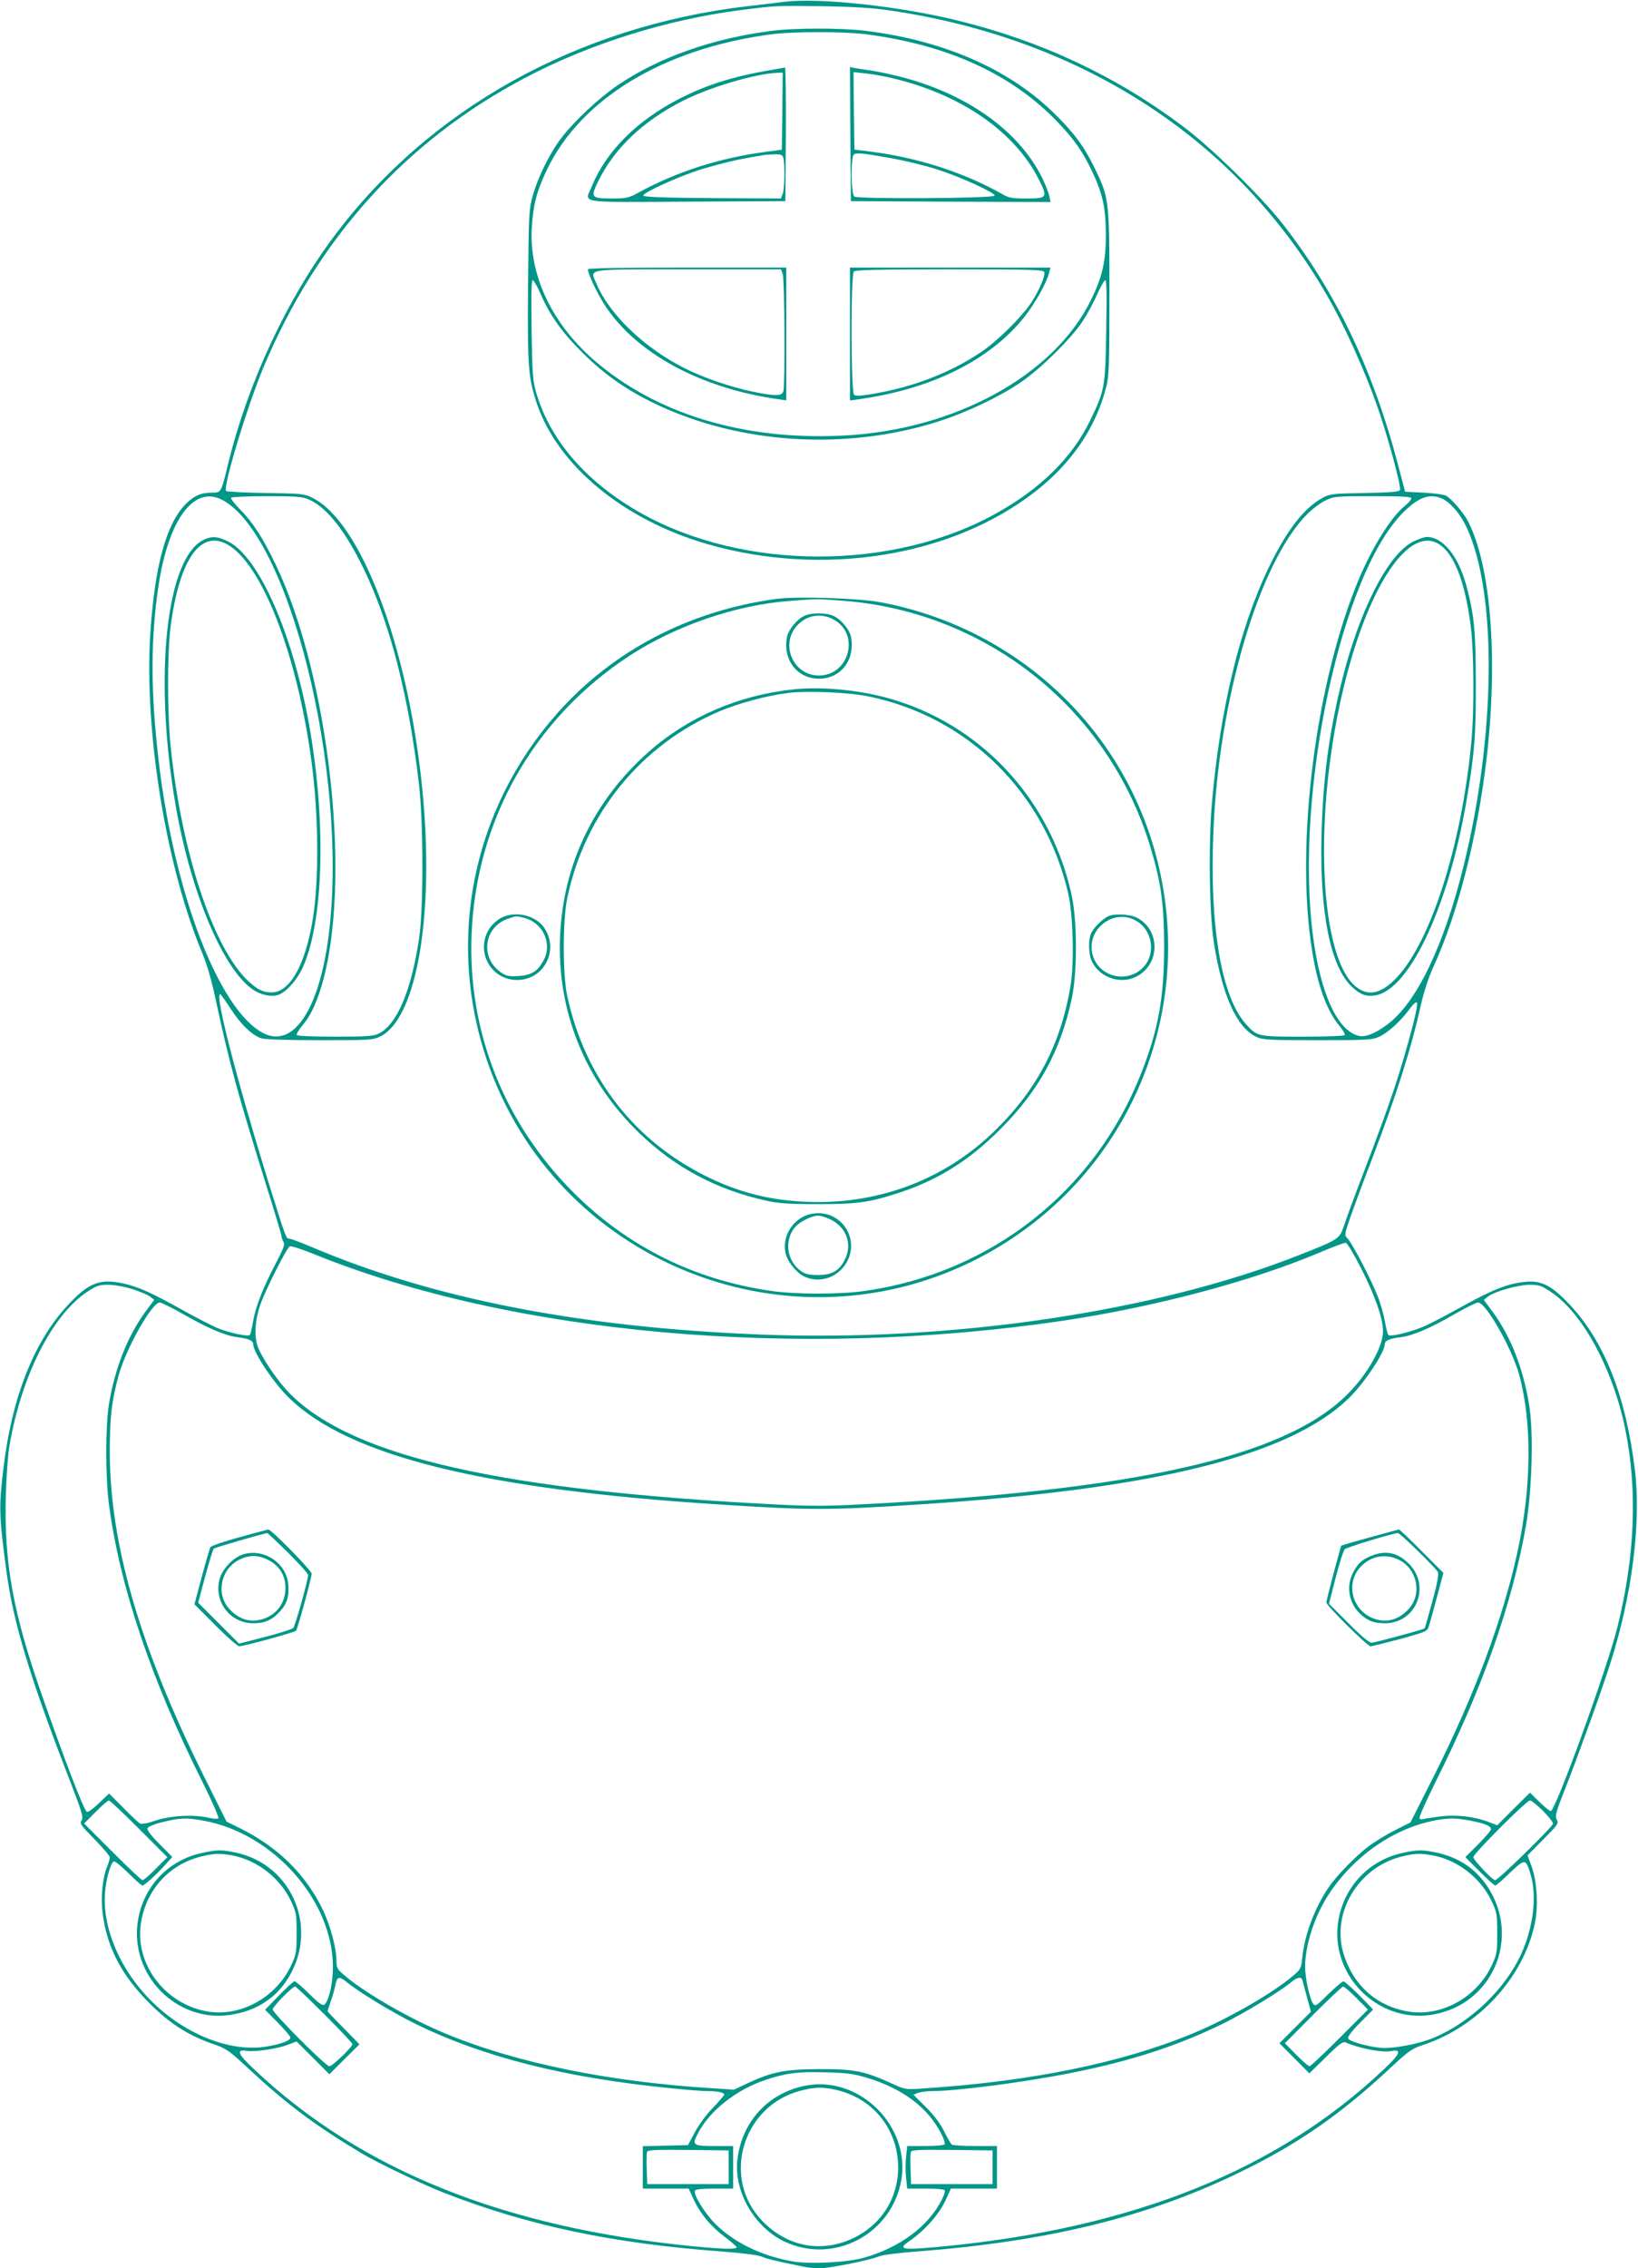 <?xml version="1.0" standalone="no"?>
<!DOCTYPE svg PUBLIC "-//W3C//DTD SVG 20010904//EN"
 "http://www.w3.org/TR/2001/REC-SVG-20010904/DTD/svg10.dtd">
<svg version="1.0" xmlns="http://www.w3.org/2000/svg"
 width="925pt" height="1280pt" viewBox="0 0 925 1280"
 preserveAspectRatio="xMidYMid meet">
<g transform="translate(0,1280) scale(0.1,-0.1)"
fill="#009688" stroke="none">
<path d="M4430 12790 c-41 -5 -136 -17 -210 -25 -959 -113 -1796 -579 -2334
-1299 -267 -358 -483 -820 -596 -1276 -42 -174 -40 -170 -95 -170 -60 0 -102
-19 -147 -65 -110 -113 -174 -349 -199 -727 -36 -552 89 -1321 294 -1808 26
-62 53 -155 77 -270 75 -348 124 -527 279 -1024 50 -159 91 -295 91 -303 0 -7
5 -21 11 -31 9 -14 0 -37 -44 -122 -72 -137 -113 -242 -128 -327 -6 -37 -14
-71 -18 -76 -11 -11 -119 12 -186 40 -32 14 -120 59 -195 101 -169 94 -243
128 -323 147 -140 33 -204 9 -324 -120 -191 -205 -315 -518 -363 -915 -27
-222 -26 -271 16 -585 39 -291 133 -602 357 -1179 70 -181 79 -211 68 -228
-12 -19 -5 -28 73 -107 47 -48 86 -94 86 -102 0 -9 -7 -33 -15 -53 -27 -64
-37 -177 -25 -268 27 -196 111 -352 275 -513 106 -105 214 -173 342 -217 83
-29 93 -36 203 -138 218 -203 375 -321 647 -484 85 -51 347 -176 463 -221 473
-184 949 -285 1565 -330 117 -9 204 -20 226 -29 33 -14 77 -24 232 -56 27 -6
70 -10 95 -10 56 0 281 45 332 66 20 9 111 21 220 29 733 56 1289 191 1805
439 336 161 582 331 865 595 104 97 122 110 185 131 312 102 567 378 632 684
21 98 13 240 -18 324 l-23 62 89 90 c83 83 88 91 76 112 -11 21 -4 44 55 193
73 187 200 539 245 680 126 390 178 804 141 1105 -51 412 -171 717 -365 925
-102 109 -160 140 -251 132 -96 -9 -183 -42 -349 -134 -83 -46 -181 -98 -217
-114 -71 -33 -199 -65 -210 -52 -4 4 -13 39 -19 76 -7 38 -25 103 -42 145 -38
96 -145 301 -170 324 -17 17 -17 21 15 115 19 54 75 206 126 338 138 362 218
613 275 869 17 72 43 152 69 209 137 295 249 734 301 1177 65 561 25 1079
-102 1333 -26 52 -93 130 -127 150 -12 6 -68 14 -126 17 l-105 5 -41 155
c-140 535 -354 980 -655 1362 -127 160 -400 427 -564 549 -376 281 -794 477
-1266 593 -330 81 -780 130 -979 106z m595 -49 c1084 -159 1955 -724 2463
-1598 110 -189 231 -459 306 -684 56 -169 119 -406 112 -424 -4 -10 -48 -14
-198 -17 -180 -3 -196 -5 -237 -26 -106 -57 -204 -183 -306 -394 -164 -340
-275 -799 -321 -1328 -20 -228 -15 -628 11 -790 46 -295 130 -481 240 -531 36
-17 71 -19 345 -19 278 0 309 2 347 19 51 23 121 87 170 153 19 27 39 46 44
41 5 -5 -4 -58 -20 -119 -73 -278 -123 -428 -278 -834 -50 -129 -100 -266
-112 -303 -27 -79 -27 -80 -256 -170 -811 -320 -1966 -490 -3036 -448 -1024
40 -1856 203 -2546 497 -57 24 -110 44 -118 44 -20 0 -18 -4 -121 325 -179
579 -302 1055 -271 1055 4 0 29 -36 58 -80 58 -91 125 -155 178 -170 20 -6
164 -10 330 -10 278 0 297 1 338 21 208 101 309 696 237 1404 -81 802 -346
1501 -620 1636 -46 23 -61 24 -264 27 -118 2 -219 7 -223 11 -20 20 118 475
212 701 306 725 801 1274 1471 1628 368 195 806 332 1230 386 191 24 189 24
450 21 180 -3 282 -9 385 -24z m-3770 -2762 c377 -198 707 -1523 605 -2424
-50 -443 -200 -676 -375 -584 -249 131 -502 789 -589 1536 -46 389 -46 691 0
993 57 371 200 563 359 479z m492 1 c100 -45 205 -179 308 -392 149 -310 253
-716 311 -1213 25 -214 26 -703 1 -868 -45 -302 -126 -491 -231 -541 -28 -13
-72 -16 -244 -16 -116 0 -213 4 -216 9 -3 5 10 28 30 52 47 57 76 116 108 219
176 578 49 1746 -258 2386 -74 153 -129 238 -203 312 -29 30 -51 58 -48 63 4
5 93 9 203 9 173 0 202 -3 239 -20z m6223 8 c0 -7 -16 -26 -36 -42 -74 -59
-177 -221 -254 -399 -250 -585 -368 -1511 -270 -2115 32 -198 83 -335 154
-421 20 -24 33 -47 30 -52 -3 -5 -109 -9 -235 -9 -258 0 -260 1 -323 71 -138
152 -206 551 -184 1082 29 747 258 1523 530 1796 29 29 76 64 103 77 48 23 59
24 268 24 167 0 217 -3 217 -12z m167 1 c49 -18 109 -87 146 -167 172 -369
164 -1171 -18 -1909 -112 -453 -267 -775 -433 -896 -66 -49 -119 -70 -155 -63
-121 24 -219 233 -262 561 -107 814 163 2067 519 2403 81 77 137 96 203 71z
m-446 -4355 c76 -151 119 -276 119 -347 0 -87 -89 -245 -203 -357 -355 -353
-1194 -541 -2761 -620 -161 -9 -278 -9 -440 -1 -1567 79 -2408 268 -2765 623
-72 71 -168 213 -188 277 -18 57 -12 144 16 226 29 84 151 326 168 332 8 3 67
-16 131 -42 1118 -455 2732 -599 4227 -379 519 77 1064 221 1450 383 77 33
147 59 155 58 8 -1 49 -70 91 -153z m-6942 -109 c43 -14 89 -33 100 -43 l22
-17 -52 -70 c-100 -138 -171 -319 -204 -520 -20 -124 -20 -408 0 -562 60 -461
238 -989 525 -1562 56 -112 98 -207 93 -212 -4 -4 -28 -3 -53 3 -84 20 -217
13 -300 -15 -47 -16 -80 -22 -90 -17 -8 5 -51 45 -94 89 l-80 80 -59 -56 c-34
-32 -62 -52 -67 -47 -21 21 -117 271 -250 649 -167 474 -218 757 -207 1140 3
105 12 231 21 280 67 390 240 733 438 865 53 35 67 40 119 40 34 0 90 -10 138
-25z m8010 -16 c179 -119 350 -436 419 -774 70 -343 55 -719 -45 -1120 -59
-235 -349 -1035 -376 -1035 -6 0 -35 24 -64 52 l-53 52 -93 -92 -92 -92 -50
19 c-81 31 -182 42 -271 31 -43 -6 -86 -12 -95 -15 -10 -3 -20 -1 -23 4 -4 6
38 99 92 208 264 527 431 1000 509 1442 34 196 44 524 19 678 -33 208 -103
388 -205 528 l-52 70 22 17 c35 29 168 67 235 68 56 0 68 -4 123 -41z m-7726
-124 c146 -83 239 -122 308 -131 64 -8 89 -19 89 -40 0 -45 115 -218 202 -302
334 -327 1093 -516 2418 -601 521 -34 632 -34 1150 0 1325 86 2085 275 2418
600 87 85 202 258 202 303 0 21 25 32 89 40 70 9 167 50 308 132 62 35 120 64
130 64 45 -1 192 -260 233 -411 72 -268 69 -630 -10 -994 -83 -381 -241 -805
-469 -1260 l-136 -269 -91 -46 c-50 -25 -117 -67 -150 -92 -71 -55 -179 -166
-221 -228 -79 -117 -136 -268 -149 -397 -6 -59 -10 -67 -48 -99 -113 -98 -369
-246 -571 -329 -400 -166 -915 -271 -1521 -310 -97 -7 -103 -6 -165 22 -165
76 -222 88 -424 87 -193 -1 -263 -15 -402 -79 l-78 -37 -105 7 c-591 35 -1124
143 -1525 310 -203 84 -458 231 -572 330 -39 33 -43 41 -43 84 0 66 -34 192
-74 278 -96 202 -251 356 -466 464 l-81 40 -133 267 c-358 723 -525 1301 -526
1817 0 197 10 287 50 434 41 149 187 410 232 411 9 0 68 -29 131 -65z m-248
-2905 l160 -160 -65 -65 c-35 -36 -69 -65 -75 -65 -6 0 -82 72 -170 160 l-160
160 65 65 c35 36 69 65 75 65 6 0 82 -72 170 -160z m7927 103 c32 -32 58 -65
58 -74 0 -16 -310 -319 -327 -319 -15 0 -123 115 -123 130 0 19 300 320 320
320 8 0 40 -26 72 -57z m-7562 -57 c394 -72 730 -451 730 -826 0 -89 -21 -183
-45 -209 -12 -12 -25 -4 -88 57 -40 40 -78 72 -84 72 -5 0 -45 -36 -88 -81
l-78 -80 71 -72 c40 -40 72 -78 72 -85 0 -18 -59 -39 -143 -52 -203 -30 -458
73 -646 262 -174 175 -273 409 -258 608 6 76 31 165 49 176 6 4 42 -26 82 -65
39 -39 75 -71 80 -71 12 0 82 64 130 118 l39 43 -73 74 c-46 46 -71 79 -67 88
3 8 34 22 69 31 114 29 146 30 248 12z m7154 0 c82 -16 116 -30 116 -49 0 -6
-33 -44 -72 -84 l-73 -73 80 -80 c44 -44 84 -80 89 -80 5 0 43 32 83 72 85 81
90 81 117 -11 36 -122 15 -296 -53 -446 -90 -199 -287 -387 -494 -474 -92 -38
-241 -65 -311 -56 -79 10 -167 37 -173 52 -4 9 22 43 68 89 l73 74 -39 41
c-54 57 -115 113 -127 118 -6 2 -44 -30 -85 -70 -69 -69 -75 -73 -88 -55 -19
26 -45 145 -45 208 1 124 53 284 132 406 146 223 377 381 616 422 72 12 104
11 186 -4z m-6347 -910 c66 -55 258 -172 388 -236 387 -189 846 -305 1445
-364 85 -9 178 -16 205 -16 56 0 95 -8 95 -20 0 -4 -28 -36 -62 -72 -36 -36
-80 -96 -103 -138 l-40 -75 -128 -3 -127 -3 0 -119 0 -120 129 0 130 0 26 -57
c38 -83 99 -157 177 -215 37 -28 68 -55 68 -59 0 -13 -77 -11 -251 6 -1065
105 -1874 431 -2473 997 -94 88 -105 115 -42 105 44 -7 171 11 230 34 l51 19
92 -92 93 -93 85 85 85 84 -90 92 c-50 50 -90 93 -90 95 0 3 9 29 19 59 11 30
22 72 26 93 8 43 22 46 62 13z m5397 12 c2 -7 14 -50 26 -96 l23 -84 -89 -89
-89 -89 85 -85 84 -85 93 91 c71 71 97 90 110 84 85 -36 209 -59 261 -49 61
12 49 -17 -44 -104 -599 -566 -1408 -892 -2473 -997 -246 -24 -277 -20 -208
27 91 62 175 157 211 241 l26 57 130 0 130 0 0 120 0 120 -122 0 c-68 0 -127
4 -133 8 -5 4 -25 38 -44 76 -23 46 -58 92 -104 137 l-69 69 27 10 c14 5 50
10 78 10 138 0 523 50 778 101 341 67 606 153 864 279 130 64 322 181 388 236
31 26 56 31 61 12z m-5522 -195 c87 -87 158 -162 158 -168 0 -16 -113 -125
-130 -125 -20 0 -320 300 -320 321 0 16 111 129 127 129 4 0 79 -71 165 -157z
m5828 92 l65 -65 -160 -160 c-88 -88 -164 -160 -170 -160 -6 0 -39 29 -75 65
l-64 65 159 160 c88 88 164 160 170 160 6 0 40 -29 75 -65z m-2767 -449 c204
-61 348 -169 423 -318 14 -27 22 -53 19 -58 -4 -6 -53 -10 -109 -10 l-103 0
-6 -60 c-4 -33 -4 -87 0 -120 l6 -60 103 0 c56 0 106 -4 109 -10 3 -5 -4 -29
-16 -52 -76 -151 -236 -270 -439 -328 -95 -27 -306 -38 -404 -21 -177 31 -334
108 -440 215 -61 63 -123 166 -111 185 4 7 48 11 111 11 l104 0 0 120 0 120
-105 0 c-121 0 -128 5 -96 67 66 131 219 252 387 307 116 38 176 46 329 42
127 -3 164 -8 238 -30z m-778 -506 l0 -95 -230 0 -230 0 -3 84 c-2 46 -1 90 2
98 5 11 49 13 233 11 l228 -3 0 -95z m1490 0 l0 -95 -230 0 -230 0 -3 84 c-2
46 -1 90 2 98 5 11 49 13 233 11 l228 -3 0 -95z"/>
<path d="M4350 12625 c-331 -43 -634 -151 -862 -306 -108 -74 -248 -205 -319
-299 -64 -83 -132 -222 -161 -325 -21 -76 -22 -103 -26 -500 -4 -467 1 -528
51 -676 120 -349 490 -653 960 -789 653 -188 1378 -73 1852 295 207 161 343
361 402 591 16 61 18 122 18 534 0 530 -1 535 -90 715 -56 114 -120 198 -232
305 -253 244 -619 402 -1053 456 -137 17 -408 17 -540 -1z m546 -19 c460 -61
817 -225 1074 -492 98 -102 146 -172 200 -287 59 -127 74 -201 75 -352 0 -151
-20 -238 -85 -370 -210 -426 -773 -733 -1400 -763 -561 -28 -1055 122 -1406
426 -239 209 -366 478 -351 747 8 130 28 207 87 330 192 398 654 678 1255 760
128 18 419 18 551 1z m-1842 -1467 c51 -118 120 -215 235 -329 126 -125 249
-211 414 -290 477 -227 1074 -264 1594 -99 160 51 344 138 465 220 115 78 288
249 353 348 26 40 63 108 81 150 18 41 38 77 45 80 8 2 10 -73 6 -280 -5 -326
-8 -342 -92 -514 -100 -206 -277 -381 -526 -520 -583 -328 -1431 -327 -2012 1
-304 172 -508 406 -588 675 -20 67 -23 101 -27 358 -3 205 -1 282 7 280 7 -3
27 -39 45 -80z"/>
<path d="M4400 12413 c-242 -39 -399 -86 -563 -170 -240 -123 -412 -295 -494
-492 -41 -101 -99 -92 535 -89 l557 3 3 378 c1 207 -1 376 -5 376 -5 -1 -19
-4 -33 -6z m18 -240 l-3 -218 -93 -12 c-261 -35 -505 -113 -722 -233 -50 -27
-63 -30 -148 -30 -114 0 -118 6 -73 99 92 185 251 337 477 452 152 77 406 152
532 158 l32 1 -2 -217z m6 -265 c9 -36 7 -174 -4 -202 l-10 -26 -386 2 c-267
2 -388 6 -391 14 -5 15 193 106 322 147 61 19 157 44 215 56 140 27 148 28
201 30 41 1 47 -2 53 -21z"/>
<path d="M4802 12043 l3 -378 564 -3 564 -2 -7 32 c-3 18 -22 65 -40 103 -134
272 -438 485 -826 578 -58 14 -127 28 -155 31 -27 4 -62 9 -78 12 l-27 6 2
-379z m232 317 c393 -92 698 -303 834 -576 49 -99 45 -104 -71 -104 -82 0
-100 3 -138 25 -211 120 -477 206 -739 239 l-95 12 -3 218 -2 219 66 -7 c37
-4 103 -15 148 -26z m16 -456 c74 -14 185 -41 245 -61 129 -41 327 -132 322
-147 -5 -16 -775 -20 -793 -5 -18 14 -20 219 -3 236 13 13 54 9 229 -23z"/>
<path d="M3320 11280 c0 -25 52 -134 94 -200 178 -275 545 -473 989 -534 l37
-5 0 375 0 374 -560 0 c-374 0 -560 -3 -560 -10z m1100 -26 c11 -27 14 -624 4
-661 -8 -29 -42 -30 -174 -3 -121 25 -277 78 -384 132 -227 114 -426 305 -498
478 -36 86 -76 80 517 80 l525 0 10 -26z"/>
<path d="M4800 10915 l0 -375 43 6 c417 57 749 222 943 467 61 78 126 193 139
250 l7 27 -566 0 -566 0 0 -375z m1097 350 c7 -21 -27 -101 -73 -172 -52 -80
-194 -220 -284 -280 -179 -120 -390 -200 -625 -238 -55 -9 -84 -10 -92 -3 -18
15 -19 678 -1 696 9 9 143 12 540 12 466 0 529 -2 535 -15z"/>
<path d="M4380 9420 c-491 -68 -919 -292 -1232 -644 -481 -542 -630 -1282
-397 -1963 383 -1119 1670 -1652 2733 -1134 859 419 1294 1382 1041 2305 -199
728 -798 1275 -1550 1417 -124 24 -478 35 -595 19z m380 -10 c813 -62 1500
-611 1736 -1388 61 -204 77 -318 78 -562 0 -291 -33 -472 -131 -720 -261 -661
-845 -1121 -1554 -1224 -139 -21 -399 -21 -538 0 -434 63 -811 252 -1116 558
-390 392 -593 906 -572 1451 25 644 348 1217 888 1572 263 172 602 289 910
312 152 12 152 12 299 1z"/>
<path d="M4545 9326 c-43 -18 -93 -79 -101 -121 -24 -129 58 -235 181 -235
123 0 205 106 181 235 -8 43 -59 103 -103 121 -41 17 -119 17 -158 0z m171
-27 c141 -87 75 -311 -91 -311 -149 0 -224 182 -118 288 56 57 140 66 209 23z"/>
<path d="M4482 8910 c-309 -32 -595 -155 -819 -353 -308 -272 -482 -632 -500
-1038 -19 -422 139 -815 447 -1113 202 -195 440 -321 720 -382 67 -15 128 -19
290 -19 225 0 293 10 465 67 217 72 391 182 565 357 217 217 338 439 402 734
32 147 32 437 0 584 -113 522 -485 938 -982 1097 -181 59 -411 84 -588 66z
m418 -39 c563 -113 1000 -542 1132 -1111 28 -121 35 -392 14 -520 -53 -323
-184 -579 -417 -810 -269 -268 -623 -413 -1009 -413 -224 0 -416 42 -607 133
-425 202 -709 564 -810 1031 -26 121 -26 428 1 554 100 475 418 864 861 1052
105 44 259 86 380 102 102 14 343 5 455 -18z"/>
<path d="M2827 7619 c-20 -11 -48 -36 -62 -57 -83 -127 4 -292 155 -292 151 0
238 165 155 292 -49 74 -165 101 -248 57z m135 1 c108 -30 160 -149 105 -244
-33 -59 -67 -79 -140 -84 -53 -3 -67 0 -97 20 -120 82 -99 255 37 303 47 17
49 17 95 5z"/>
<path d="M6255 7628 c-32 -17 -76 -61 -91 -90 -20 -38 -18 -126 4 -167 45 -89
161 -127 249 -82 136 69 137 265 2 333 -39 20 -133 24 -164 6z m172 -31 c46
-31 73 -85 73 -144 0 -127 -138 -205 -252 -141 -97 55 -113 188 -31 265 60 57
145 65 210 20z"/>
<path d="M4576 5949 c-102 -24 -168 -136 -136 -234 16 -47 66 -104 107 -121
73 -31 157 -11 210 49 122 139 1 346 -181 306z m109 -28 c95 -44 131 -141 85
-231 -31 -61 -73 -85 -150 -85 -52 0 -72 5 -98 23 -81 58 -95 178 -29 251 27
29 93 61 127 61 14 0 43 -9 65 -19z"/>
<path d="M1155 9756 c-215 -94 -289 -762 -165 -1491 83 -489 266 -928 435
-1047 44 -31 99 -44 140 -34 45 11 110 81 144 155 117 254 134 807 41 1346
-91 527 -285 971 -461 1059 -59 29 -89 32 -134 12z m123 -25 c198 -103 401
-621 482 -1235 40 -301 42 -673 5 -891 -43 -254 -129 -405 -231 -405 -48 0
-78 14 -130 62 -197 182 -376 717 -439 1313 -21 197 -21 542 -1 695 50 369
165 538 314 461z"/>
<path d="M7981 9744 c-144 -72 -306 -391 -406 -797 -71 -292 -104 -543 -112
-853 -12 -442 50 -751 173 -864 48 -44 79 -55 130 -47 198 32 423 522 522
1137 40 243 47 341 46 625 0 294 -9 386 -54 553 -46 166 -132 272 -223 272
-13 0 -47 -12 -76 -26z m144 -14 c86 -53 148 -211 180 -460 18 -137 21 -471 5
-645 -55 -606 -241 -1176 -444 -1363 -74 -68 -136 -80 -197 -39 -222 149 -258
994 -74 1727 139 555 363 883 530 780z"/>
<path d="M1351 4125 c-85 -23 -158 -48 -163 -56 -4 -8 -26 -83 -49 -168 l-41
-154 118 -118 c65 -66 126 -119 135 -119 25 0 311 78 321 88 8 8 88 298 88
322 0 17 -229 251 -245 249 -5 -1 -79 -20 -164 -44z m276 -87 c62 -62 113
-118 113 -126 0 -27 -73 -287 -84 -299 -6 -6 -77 -29 -158 -50 l-148 -38 -115
115 -116 116 40 149 c22 81 44 152 48 156 6 6 271 83 302 88 2 1 55 -49 118
-111z"/>
<path d="M1365 4026 c-53 -20 -111 -83 -125 -137 -34 -126 59 -249 190 -249
67 0 107 18 152 68 41 45 53 89 45 158 -13 120 -147 202 -262 160z m133 -21
c74 -31 114 -90 114 -165 0 -88 -52 -156 -137 -179 -68 -18 -131 4 -183 63
-74 85 -44 223 60 275 51 25 95 27 146 6z"/>
<path d="M7737 4125 c-87 -24 -160 -45 -162 -47 -5 -5 -85 -308 -85 -321 0
-17 232 -247 250 -247 7 0 83 19 167 41 148 41 153 43 162 73 6 17 26 91 46
165 l36 135 -123 123 c-67 68 -125 123 -128 122 -3 0 -76 -20 -163 -44z m270
-77 c58 -57 109 -110 113 -119 6 -11 -4 -67 -31 -165 -22 -81 -42 -150 -44
-153 -8 -7 -279 -80 -300 -81 -13 0 -62 41 -130 110 l-110 110 38 148 c21 81
44 153 51 160 10 10 265 88 300 91 5 1 56 -45 113 -101z"/>
<path d="M7756 4025 c-57 -20 -87 -45 -113 -95 -43 -80 -27 -175 38 -237 43
-40 77 -53 140 -53 177 0 261 210 135 336 -60 60 -125 76 -200 49z m142 -26
c104 -51 134 -190 60 -275 -52 -59 -115 -81 -183 -63 -139 37 -186 210 -83
306 57 54 135 66 206 32z"/>
<path d="M1141 2344 c-191 -41 -331 -189 -362 -382 -49 -305 217 -577 521
-532 136 20 244 84 316 190 191 281 44 656 -285 726 -80 17 -107 16 -190 -2z
m170 -14 c140 -26 270 -127 332 -257 30 -64 32 -74 32 -183 0 -109 -2 -119
-32 -183 -86 -181 -288 -291 -475 -257 -241 43 -411 273 -371 505 31 182 157
321 332 367 78 20 110 21 182 8z"/>
<path d="M7921 2344 c-190 -41 -330 -189 -363 -381 -51 -304 217 -578 522
-533 348 51 515 438 316 730 -67 98 -162 160 -285 186 -80 17 -107 16 -190 -2z
m170 -14 c140 -26 270 -127 332 -257 30 -64 32 -74 32 -183 0 -109 -2 -119
-32 -183 -86 -181 -288 -291 -475 -257 -178 31 -309 151 -362 329 -67 227 83
480 323 543 78 20 110 21 182 8z"/>
<path d="M4545 1030 c-210 -43 -356 -204 -381 -418 -20 -180 97 -382 268 -462
279 -130 606 44 658 349 52 307 -242 593 -545 531z m167 -21 c215 -45 359
-221 360 -439 0 -175 -96 -326 -256 -401 -180 -84 -372 -47 -512 99 -232 241
-112 648 216 734 78 20 121 22 192 7z"/>
</g>
</svg>
